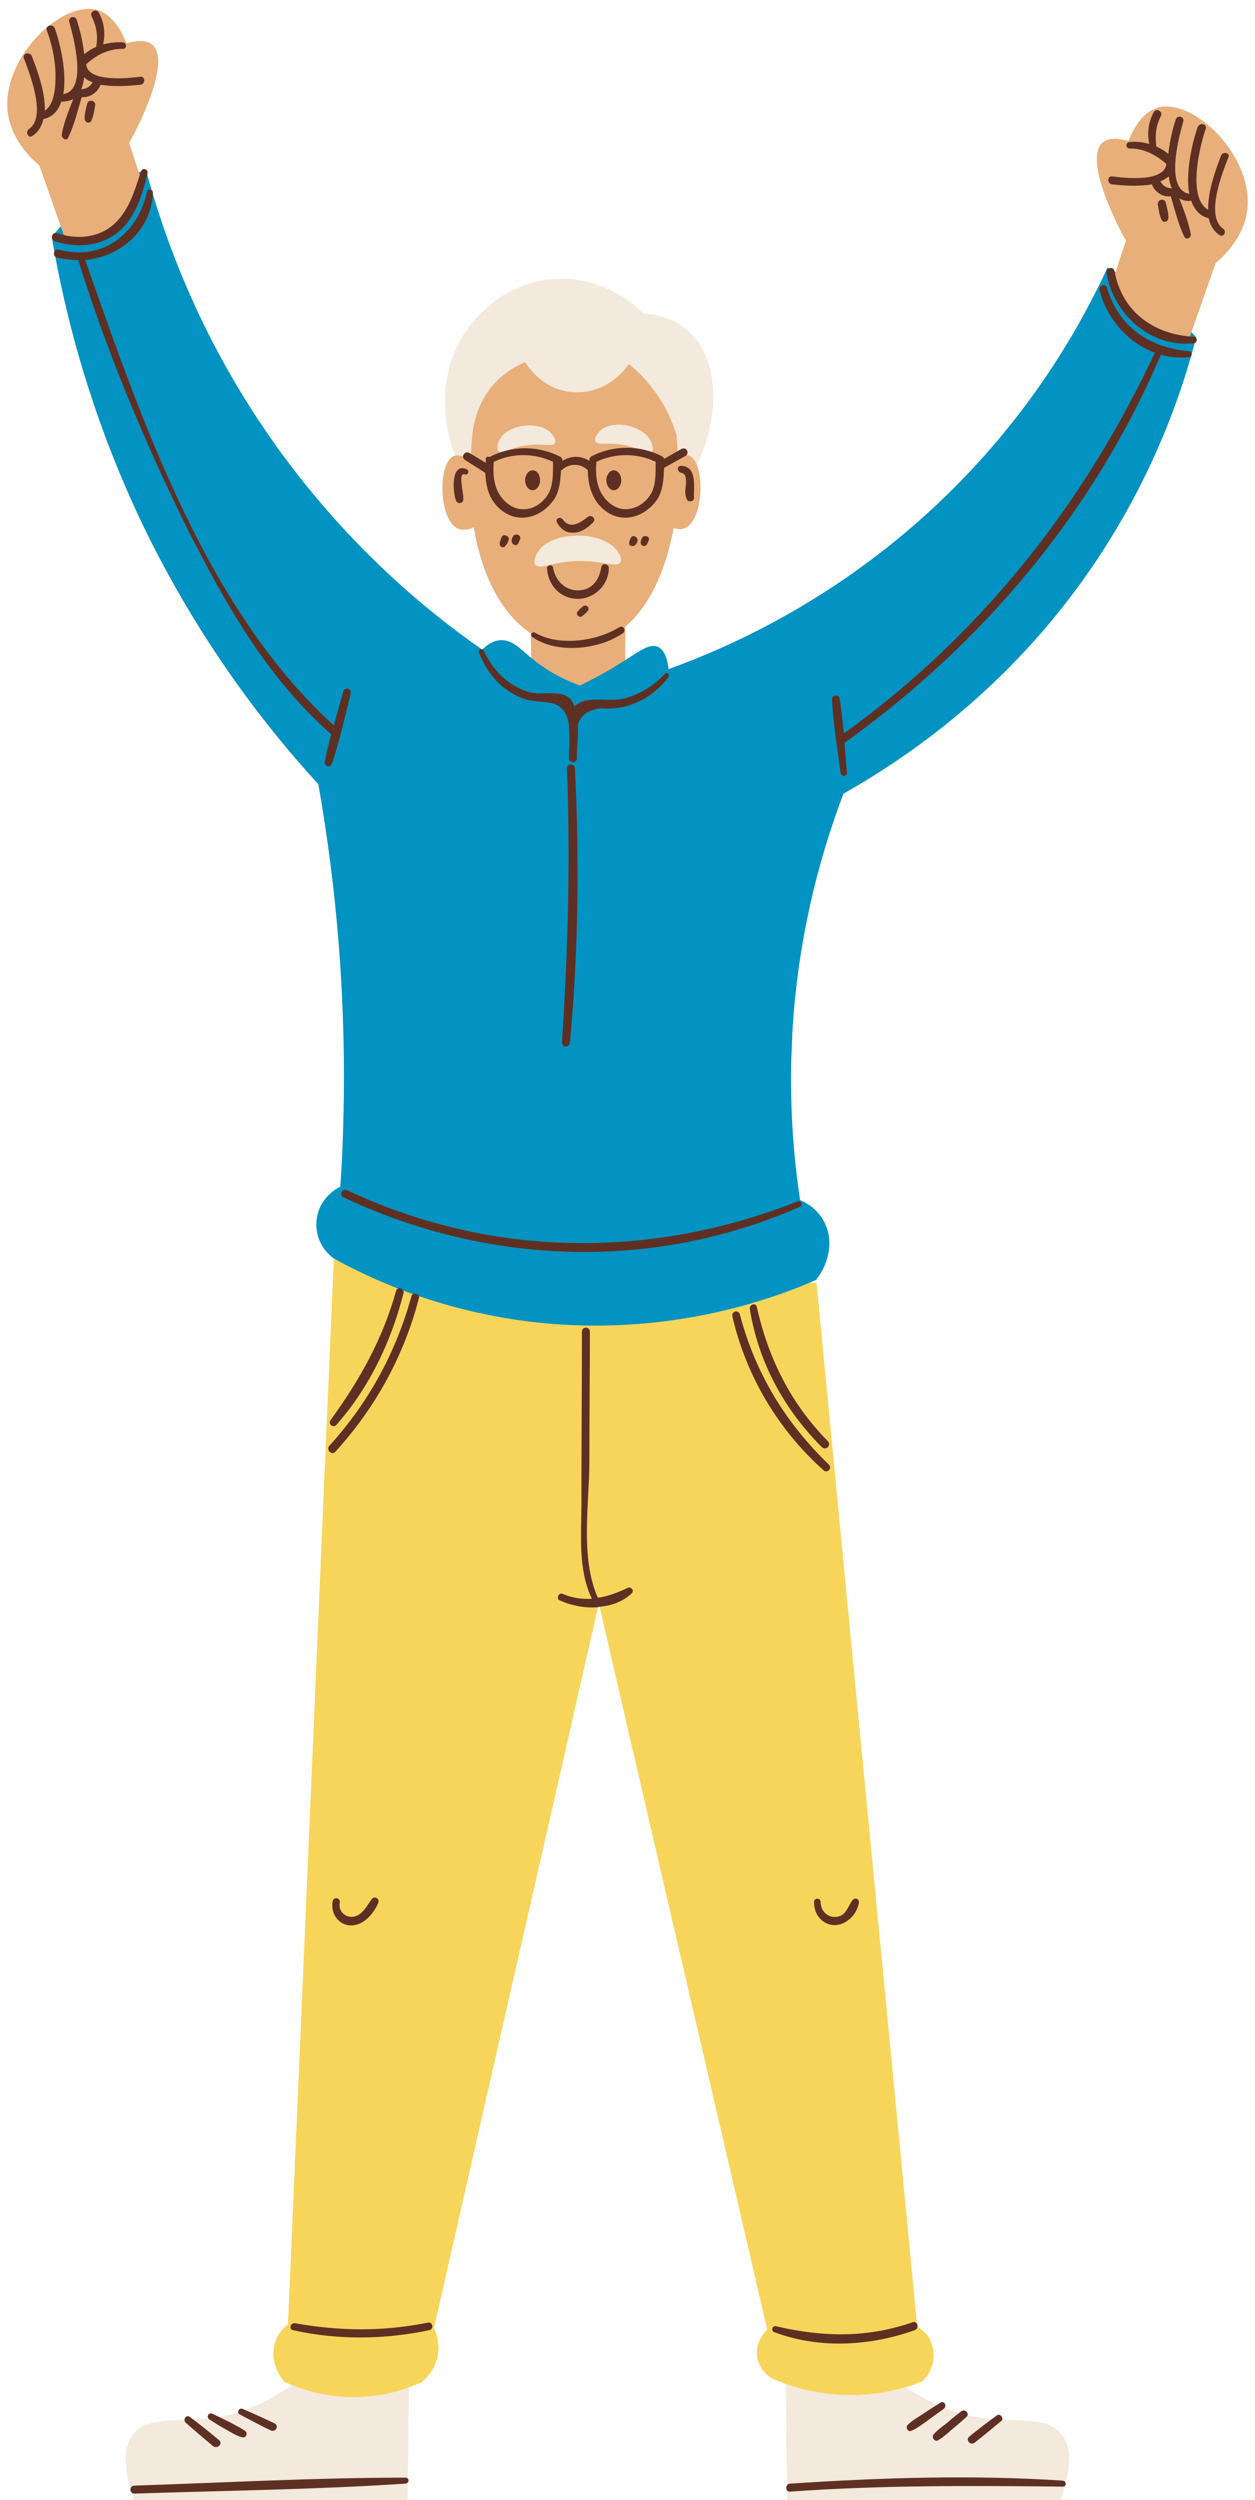 <?xml version="1.0" encoding="UTF-8"?><svg xmlns="http://www.w3.org/2000/svg" xmlns:xlink="http://www.w3.org/1999/xlink" height="501.8" preserveAspectRatio="xMidYMid meet" version="1.0" viewBox="-1.5 -1.8 251.9 501.8" width="251.9" zoomAndPan="magnify"><g id="change1_1"><path d="M80.6,475.2c-0.1,8.3-0.2,16.5-0.3,24.8c-18.3,0-36.6,0-54.9,0c-1.6-4.6-2.8-10.2,0-13.4 c2.7-3.1,7.4-2.4,14.2-2.9c4.8-0.4,11.6-2.1,19.7-8.4h21.3V475.2z M156.2,475.2c0.1,8.3,0.2,16.5,0.3,24.8c18.3,0,36.6,0,54.9,0 c1.6-4.6,2.8-10.2,0-13.4c-2.7-3.1-7.4-2.4-14.2-2.9c-4.8-0.4-11.6-2.1-19.7-8.4h-21.3V475.2z" fill="#F3E9DC"/></g><g id="change2_1"><path d="M125.7,350.3c-0.8-3.3-1.5-6.6-2.3-9.9 M123.4,340.4c-1.6-6.8-3.1-13.6-4.7-20.4 c-11,48.5-22.1,97-33.1,145.5c0.4,0.8,1,2.4,0.9,4.4c-0.2,3.8-2.9,6-3.3,6.4c-2.6,1.2-6.3,2.5-10.9,2.9c-7.5,0.7-13.5-1.5-16.7-2.9 c-2-2.3-2.8-5.5-1.8-8.2c0.6-1.8,1.9-2.9,2.5-3.3c3.1-71.3,6.1-142.5,9.2-213.8c32.4,1.5,64.6,3.1,96.9,4.7 c6.7,69.8,13.5,139.7,20.2,209.5c0.4,0.2,2.5,1.4,3.1,4.1c0.6,2.4-0.2,5.1-2.1,6.9c-3.3,1.3-8.7,2.9-15.5,2.7 c-5.6-0.2-10.1-1.5-13.1-2.7c-2.7-0.7-4.6-3.2-4.6-5.8c0-2.7,1.9-4.4,2.1-4.6c-8.9-38.5-17.9-77-26.8-115.5" fill="#F7D55A"/></g><g id="change1_2"><path d="M120.7,98c-2.8,0.3-5.8,0.4-9,0.1c-11.2-0.9-18.8-6.1-21.9-8.5c-0.4-0.9-5.5-14.1,2.5-25.3 c1.4-2,7.3-9.6,17.7-10.1c10-0.6,16.6,5.9,17.7,6.9c4.7,0.4,7.3,2.2,8.6,3.2c6.2,5.2,7.3,16.5,1.9,27.6c-1.4,0.9-4,2.4-7.7,3.8 M130.5,95.7c-2.7,1-6,1.9-9.8,2.4" fill="#F3E9DC"/></g><g id="change3_1"><path d="M105.1,128.5l-0.1-3.2c-5.7-3.8-9.8-11.4-11.4-21.3c-0.7,0.4-1.8,0.7-2.9,0.4c-4.2-1.3-4.5-13.5-1-14.7 c0.9-0.3,2,0.1,3.2,0.9c0.1-1.3,0.2-2.6,0.3-3.9c0.1-1.8,0.6-8,5.6-12.6c1.8-1.6,3.6-2.6,5.1-3.2c0.3,0.5,3.4,5.5,9.4,6 c4.5,0.4,8.8-1.8,11.4-5.6c1.3,1,2.7,2.3,4,3.9c3.2,3.8,4.8,7.7,5.6,10.4c0.1,1.5,0.2,2.9,0.3,4.3c0.7-0.3,1.5-0.5,2.1-0.3 c3.5,1.2,3.2,13.4-1,14.7c-0.7,0.2-1.3,0.1-2-0.1c-1.6,8.8-5,15.8-9.7,19.8c0,3.6,0,7.1,0,10.7c-1.4,0.9-4.8,3-9.6,3.3 c-4.3,0.2-7.6-1.2-9.1-1.9l-0.1-4.6 M105.2,131.5l-0.1-3" fill="#E8AF7A"/></g><g id="change4_1"><path d="M157.5,206.8c-0.1,1.5-0.1,3.1-0.2,4.6 M157.3,211.3c-0.2,10.7,0.6,20,1.8,27.8c1,0.4,3.4,1.6,4.8,4.3 c1.9,3.5,1.2,8.1-1.6,11.7c-8.9,3.9-26.1,9.9-48.4,9.1c-22.9-0.9-39.9-8.7-48.4-13.4c-2.6-1.9-3.9-5-3.4-8.1 c0.6-4.3,4.4-6.2,4.7-6.3c0.3-4.2,0.5-8.4,0.6-12.7c0.7-24.8-1.4-47.6-5-68.1c-10.2-11.1-23.1-27.6-34.1-49.7 C16.8,82.6,11.5,61.2,8.9,45.8c1.4-1.8,3.2-3.9,5.6-6c4.9-4.2,9.9-6.4,13.3-7.5c3.5,13.1,10.5,33,25,53.8 c14.8,21.2,31.3,34.7,42.5,42.5c0.8-0.8,2-1.8,3.6-1.9c2.4-0.2,4.2,1.9,6.3,3.6c2,1.7,5.1,3.8,9.7,5.5c3.9-1.9,6.9-3.7,9.1-5.1 c3.1-2,4.9-3.3,6.5-2.7c1.6,0.7,2,3,2.2,4.5c13-4.7,35-14.6,55.9-35c17.1-16.7,26.8-33.9,32.2-45.6c3,1.7,6.4,3.9,10,6.7 c3.1,2.5,5.7,5,7.8,7.3c-3,11.7-8.9,28.5-20.9,46.1c-17,24.9-37.9,38.7-49.9,45.5c-4.1,10.8-8.5,25.8-10,44.2 c-0.1,1.7-0.3,3.4-0.3,5.1" fill="#0393C2"/></g><g id="change1_3"><path d="M98.6,88.8c-0.5-0.5-0.2-1.7,0.2-2.4c1.6-3,7.7-3.8,10.2-1.4c0.5,0.5,1.2,1.5,0.9,2.1 c-0.4,0.9-2.5,0-5.8,0.5C100.9,88,99.3,89.5,98.6,88.8z M123.7,87.5c3.2,0.6,4.9,2.2,5.6,1.5c0.5-0.5,0.1-1.6-0.2-2.3 c-1.5-3.1-7.5-4.4-10.1-2.1c-0.6,0.6-1.3,1.6-1,2.2C118.4,87.7,120.5,86.9,123.7,87.5z M114.5,110.8c4.9-0.1,7.7,1.4,8.5,0.3 c0.5-0.7-0.3-2.1-1-2.8c-3.2-3.5-12.2-3.5-15.2,0.2c-0.7,0.9-1.4,2.4-0.8,3.1C107,112.6,109.6,110.9,114.5,110.8z" fill="#F3E9DC"/></g><g id="change3_2"><path d="M11.8,46.8L6.4,31.4c-2-1.7-5.5-5.2-6.3-10.3C-1.5,10.1,10.8-1.8,18,0.2c1.3,0.4,3.8,1.5,5.9,6.7 C27,6,28.4,6.6,29.1,7.2c4.1,3.6-4,18.6-4.7,19.7c0.8,2.3,1.5,4.6,2.3,6.9c0,0.8-0.6,7.5-6.4,11.1C16.8,47.2,13.1,47,11.8,46.8z M237.1,66.4l5.4-15.4c2-1.7,5.5-5.2,6.3-10.3c1.6-11-10.7-22.9-17.9-20.9c-1.3,0.4-3.8,1.5-5.9,6.7c-3.1-0.9-4.5-0.3-5.2,0.3 c-4.1,3.6,4,18.6,4.7,19.7c-0.8,2.3-1.5,4.6-2.3,6.9c0,0.8,0.6,7.5,6.4,11.1C232.1,66.7,235.8,66.5,237.1,66.4z" fill="#E8AF7A"/></g><g id="change5_1"><path d="M106.9,94.6c0,1.1-0.7,2-1.5,2s-1.5-0.9-1.5-2s0.7-2,1.5-2C106.3,92.6,106.9,93.5,106.9,94.6z M121.7,92.6 c-0.8,0-1.5,0.9-1.5,2s0.7,2,1.5,2s1.5-0.9,1.5-2S122.5,92.6,121.7,92.6z" fill="#5E3023"/></g><g id="change5_2"><path d="M91.8,90.5l4.1,2.6c0.1,1.9,0.4,3.4,1,4.7c1.2,2.5,3.6,4.2,6.1,4.3c0.1,0,0.3,0,0.4,0c2.4,0,4.9-1.5,6.4-3.8 c1-1.6,1.2-3.7,1.3-5.7c0,0,0,0,0.1,0c0.7-0.7,1.7-1.1,2.7-1.1l0,0c1,0,1.9,0.4,2.6,1.1c0,2.1,0.4,3.8,1.1,5.2 c1.2,2.5,3.6,4.2,6.1,4.3c0.1,0,0.3,0,0.4,0c2.4,0,4.9-1.5,6.4-3.8c1.1-1.8,1.2-4.1,1.3-6.2l4.3-2.4c0.4-0.2,0.5-0.7,0.3-1.1 s-0.7-0.5-1.1-0.3l-3.5,2c-0.1-0.2-0.2-0.4-0.4-0.5c-4.4-2.3-9.8-2.3-14.2,0c-0.2,0.1-0.4,0.4-0.4,0.7c0,0.1,0,0.2,0,0.2 c-0.8-0.5-1.7-0.8-2.7-0.8l0,0c-1,0-1.9,0.3-2.7,0.8v-0.1c0-0.3-0.2-0.6-0.4-0.7c-4.4-2.3-9.8-2.3-14.2,0C96.2,89.8,96,90,96,90.3 s0,0.5,0,0.8l-3.3-2c-0.4-0.2-0.9-0.1-1.1,0.3C91.3,89.7,91.4,90.2,91.8,90.5z M118.2,90.9c3.7-1.8,8.2-1.8,11.9,0v0.5 c0,2.1,0,4.4-1,6c-1.2,2-3.3,3.1-5.3,3c-1.9-0.1-3.7-1.5-4.7-3.4C118.3,95.5,118,93.5,118.2,90.9z M97.6,90.9 c3.7-1.8,8.2-1.8,11.9,0v0.5c0,2.1,0,4.4-1,6c-1.2,2-3.3,3.2-5.3,3c-1.9-0.1-3.7-1.5-4.7-3.4C97.7,95.5,97.4,93.5,97.6,90.9z M110.3,103.1c-0.4-0.8,0.6-1.3,1.1-0.7c1.5,2.1,3.5,0.8,5-0.4c0.8-0.7,1.9,0.4,1.1,1.1c-1.1,1.1-2.5,2.1-4.1,2 C112.1,105.2,111,104.3,110.3,103.1z M109.5,112.1c0.4,2.5,2.3,4.6,5,4.6c2.9,0,4.3-2.2,4.7-4.7c0.2-0.9,1.5-0.6,1.5,0.2 c0,3.4-2.9,6.2-6.2,6.2c-3.5,0-6-2.7-6.2-6.1C108.2,111.6,109.4,111.4,109.5,112.1z M116.4,120.9c-0.3,0.4-0.7,0.7-1.1,1 c-0.5,0.4-1.3-0.4-0.9-0.9c0.3-0.4,0.6-0.7,1-1C116.1,119.3,117.1,120.2,116.4,120.9z M98.8,107.4c0-0.5,0.2-0.9,0.4-1.4 c0.3-0.8,1.7-0.2,1.4,0.6c-0.2,0.5-0.3,0.8-0.7,1.2C99.6,108.3,98.8,108,98.8,107.4z M101.2,106.7c0-0.3,0.1-0.5,0.2-0.7 c0.3-0.9,1.8-0.5,1.5,0.4c-0.1,0.3-0.2,0.5-0.4,0.9C102.1,108,101.1,107.4,101.2,106.7z M124.8,107.2c0-0.4,0.1-0.6,0.3-1 c0.4-0.9,1.7-0.1,1.3,0.8c-0.2,0.4-0.2,0.4-0.5,0.7C125.5,107.9,124.7,107.8,124.8,107.2z M127.1,107c0-0.2,0.1-0.5,0.2-0.7 c0.3-0.9,1.8-0.5,1.4,0.4c-0.1,0.3-0.2,0.5-0.4,0.8C127.9,108.1,127,107.7,127.1,107z M90,98.6c-0.6-1.5-1.1-7.7,2.2-6.2 c0.6,0.3,0.2,1.3-0.4,1c-1.1-0.4-0.6,2-0.6,2.4c0.1,0.9,0.3,1.7,0.3,2.6C91.5,99.4,90.2,99.4,90,98.6z M135.2,91.7 c3.3,0.1,2.5,4.2,2.6,6.4c0.1,0.7-1.1,1-1.4,0.4c-0.4-0.8-0.4-1.6-0.3-2.4c0.1-0.8,0.4-2.9-0.9-3C134.4,92.9,134.3,91.7,135.2,91.7z M105.9,125.2c4.8,2.8,12.4,1.7,16.9-1.1c0.8-0.5,1.5,0.7,0.7,1.2c-4.7,3.3-13.2,4.2-18.1,0.8C104.8,125.7,105.3,124.8,105.9,125.2z M95.6,128.8c1.8,3.9,4.8,7,9,8.3c2.2,0.7,5.6-0.3,7.6,0.8c0.8,0.4,1.3,1.2,1.6,2.1c0.6-0.6,1.3-1,2.4-1.2c2.5-0.5,4.9,0.2,7.5-0.4 c3.2-0.8,6.1-2.6,8.3-5c0.4-0.4,1,0.2,0.7,0.7c-1.9,2.4-4.1,4.2-6.9,5.3c-1.5,0.6-3,0.9-4.6,1c-0.8,0.1-1.6-0.1-2.3,0 c-2.5,0.3-3.9,1.5-4.4,3.2c0.1,2.6-0.3,5.3-0.2,6.8c0,1.1-1.6,1-1.6,0c0-1.3,0.1-3,0.1-4.6c-0.1-0.7-0.1-1.3-0.1-2 c-0.3-2.2-1.2-4-3.6-4.5c-2.2-0.4-4-0.2-6.1-1.1c-4.1-1.7-6.7-4.9-8.3-8.9C94.2,128.7,95.3,128.2,95.6,128.8z M9.5,46.6 c-1-0.3-0.6-1.9,0.4-1.6c3.7,1.2,7.8,1.1,11-1.4c3.4-2.7,4.6-7.1,5.9-11c0.3-0.8,1.5-0.5,1.3,0.4c-1.1,4.6-2.6,9.6-6.7,12.4 C17.8,47.8,13.4,47.9,9.5,46.6z M238.1,67.1C229.4,68,222,61.3,220.6,53c-0.2-1,1.4-1.5,1.6-0.4c1.5,8.2,7.9,12.8,16,13.2 C238.9,65.9,238.9,67,238.1,67.1z M237.1,69.9c-1.9,0.2-3.8,0-5.6-0.5c-13.4,31.5-35.8,58.1-63.5,77.9c0.2,2,0.3,4,0.5,6 c0.1,0.8-1.2,0.8-1.3,0c-0.6-4.9-1.5-9.9-1.7-14.8c0-0.8,1.3-1,1.5-0.2c0.4,2.4,0.6,4.7,0.9,7.1c27.5-19.8,48.1-45.9,62.4-76.4 c-5.4-2-9.7-6.9-11.1-12.6c-0.2-1,1.2-1.4,1.5-0.4c2.4,7.9,8.4,11.9,16.4,12.7C237.9,68.7,237.9,69.8,237.1,69.9z M158.7,239.3 c0.6-0.2,1,0.8,0.4,1.1c-29.5,13-62.7,11.8-91.7-1.9c-1-0.5-0.1-1.9,0.8-1.4C97.1,250.7,129.1,251,158.7,239.3z M111.3,207.5 c1.2-18.4,1.7-36.7,1-55.1c0-1,1.5-1,1.6,0c0.9,18.4,0.7,36.8-1,55.1C112.8,208.5,111.3,208.5,111.3,207.5z M14.2,50.4 c-1.4,0-2.8-0.2-4.3-0.5c-1-0.3-0.6-1.9,0.4-1.6C19,50.7,26.2,45.1,28,36.7c0.1-0.7,1.2-0.5,1.2,0.2c-0.4,7.7-6.6,12.8-13.6,13.5 c11.2,31.8,24.2,70.1,49.9,93.4c0.6-2.3,1.3-4.5,1.9-6.8c0.3-1,1.7-0.6,1.5,0.4c-1.2,4.7-2.2,9.5-3.8,14.1c-0.3,0.9-1.6,0.5-1.4-0.4 c0.3-1.8,0.8-3.7,1.3-5.5c-13.3-11.7-21.7-27-29.6-42.7C27.1,85.9,19.8,68.4,14.2,50.4z M10.8,18.6c1,0,1.8-0.2,2.4-0.5 c-0.9,2.3-1.9,4.7-2.3,7.1c-0.1,0.8,1,1.4,1.3,0.6c1.2-2.5,1.9-5.4,2.7-8.1c1.6,0.1,3.1-0.8,3.8-2.5c2.8,0.5,6.2,0.2,8,0 c1-0.1,1-1.7,0-1.6c-2.4,0.3-10.6,1.2-10.9-2.5C17.9,9.2,20.2,8,23.2,8c0.8,0,0.8-1.2,0-1.3c-1.3-0.1-2.7,0.1-4,0.4 c0.5-2.2,0.2-4.5-0.9-6.4c-0.5-0.9-1.9-0.1-1.4,0.8c1,2,1.3,4,0.9,6.1c-0.9,0.4-1.7,0.9-2.4,1.5c-0.3-2.8-1-5.4-1.5-6.9 c-0.3-1-1.8-0.6-1.5,0.4c0.8,2.9,3.8,13.7-1.2,14.5C12,12.8,10.5,6.6,9.5,3.9c-0.4-1-2-0.6-1.6,0.4c0.9,2.5,1.5,5,1.7,7.7 c0.1,2.3,0.2,6.9-2.1,8.4c0.1-3.8-1.6-8.3-2.6-10.9c-0.4-1-2-0.6-1.6,0.4c1.2,3.2,4.6,11.8,1,14.2C3.5,24.8,4.2,26,5,25.5 c1.2-0.8,1.9-2,2.2-3.4C9.1,21.7,10.2,20.4,10.8,18.6z M17.1,14.7c-0.5,0.9-1.3,1.4-2.3,1.4c0.3-0.7,0.5-1.5,0.6-2.4 C15.9,14.2,16.4,14.5,17.1,14.7z M17.6,19.4c-0.2,1-0.3,2.1-0.8,3.1c-0.4,0.6-1.2,0.3-1.3-0.4c-0.1-1,0.3-2.1,0.5-3.1 C16.3,18,17.8,18.4,17.6,19.4z M243.6,29.4c-1,2.6-2.7,7.2-2.6,10.9c-4.3-2.4-1.6-13.1-0.5-16.2c0.4-1-1.2-1.4-1.6-0.4 c-1,2.8-2.5,8.9-1.7,13.4c-5-0.9-2-11.7-1.2-14.5c0.3-1-1.2-1.4-1.5-0.4c-0.5,1.4-1.2,4.1-1.5,6.9c-0.7-0.6-1.5-1.1-2.4-1.5 c-0.3-2.2-0.1-4.1,0.9-6.1c0.5-0.9-0.9-1.7-1.4-0.8c-1.1,1.9-1.4,4.3-0.9,6.4c-1.3-0.4-2.7-0.5-4-0.4c-0.8,0.1-0.8,1.3,0,1.3 c2.9,0,5.2,1.2,7.4,3.1c-0.4,3.8-8.6,2.8-10.9,2.5c-1-0.1-1,1.5,0,1.6c1.7,0.2,5.2,0.5,8,0c0.6,1.6,2.2,2.6,3.8,2.4 c0.8,2.7,1.5,5.6,2.7,8.1c0.4,0.8,1.5,0.2,1.3-0.6c-0.5-2.4-1.4-4.8-2.3-7.1c0.6,0.4,1.4,0.6,2.4,0.5c0.6,1.7,1.7,3.1,3.5,3.5 c0.3,1.4,1,2.6,2.2,3.4c0.8,0.5,1.5-0.7,0.7-1.3c-3.6-2.5-0.2-11.1,1-14.2C245.6,28.9,244,28.5,243.6,29.4z M231.4,34.6 c0.6-0.2,1.2-0.6,1.7-1c0.1,0.9,0.3,1.7,0.6,2.4C232.7,36,231.9,35.5,231.4,34.6z M231.7,42.4c-0.5-0.9-0.6-2-0.8-3.1 c-0.2-1,1.3-1.5,1.6-0.4c0.2,1,0.6,2.1,0.5,3.1C233,42.7,232.1,43,231.7,42.4z M125.3,318c-1.8,1.7-4.1,2.5-6.5,2.7 c-0.2,0.1-0.3,0.1-0.5,0.1c-2.6,0.2-5.3-0.4-7.5-1.4c-0.7-0.3-0.2-1.6,0.6-1.3c2.1,0.9,4,1.1,5.9,1c-2.8-5.9-2.1-12.4-2.1-19 c0-11.5,0.1-23.1,0.1-34.6c0-1.1,1.6-1.1,1.6,0c0,8.6-0.1,17.3-0.1,25.9c0,8.5-1.9,19.4,1.7,27.5c2-0.3,3.9-1,6-2 C125.1,316.6,125.9,317.4,125.3,318z M64.8,283.3c5.9-8.1,10.5-16.3,13.2-26c0.3-1,1.7-0.5,1.5,0.4c-2.4,9.6-6.9,19.1-13.5,26.5 C65.4,284.9,64.3,284,64.8,283.3z M82.6,258.7c-3,11.6-8.7,22-16.8,30.9c-0.7,0.8-1.9-0.4-1.2-1.2c7.9-8.7,13.4-18.8,16.5-30.1 C81.4,257.5,82.8,257.8,82.6,258.7z M150.4,260.5c2.3,10.3,6.8,19.4,14.3,27c0.7,0.8-0.4,1.9-1.2,1.2c-7.6-7.6-12.8-17.1-14.5-27.8 C148.9,260,150.2,259.6,150.4,260.5z M145.5,262.4c-0.2-1,1.2-1.4,1.5-0.4c3.1,11.8,9.1,21.7,17.9,30.2c0.7,0.7-0.4,1.8-1.1,1.1 C154.6,285.1,148.2,274.2,145.5,262.4z M84.7,465.9c-9.1,1.9-18.4,2-27.4,0c-0.9-0.2-0.5-1.5,0.4-1.4c9,1.6,17.6,1.7,26.6-0.1 C85.3,464.1,85.7,465.6,84.7,465.9z M153.9,466.3c-0.7-0.3-0.4-1.3,0.3-1.2c9.4,2.2,18.3,2.4,27.5-0.8c1-0.3,1.4,1.2,0.4,1.6 C173.1,469.1,163,469.7,153.9,466.3z M66.7,380.1c-0.4,1.9,1.5,3.3,3.2,2.7c1.6-0.6,2.3-2.2,3.2-3.4c0.6-0.8,1.7-0.1,1.3,0.8 c-1,2.3-3.3,4.9-6.1,4.4c-2.2-0.4-3.5-2.7-3-4.9C65.6,378.8,66.9,379.2,66.7,380.1z M166.7,382.9c1.7-0.4,2-2.1,2.9-3.3 c0.5-0.6,1.4-0.3,1.3,0.5c-0.4,2.4-2.6,4.6-5.1,4.5c-2.4-0.2-4-2.3-3.9-4.7c0-0.8,1.3-0.8,1.3,0 C163.2,381.8,164.7,383.3,166.7,382.9z M79.9,496.7c-18.1,1.2-36.3,1.4-54.4,2c-1.1,0-1.1-1.6,0-1.6c18.1-0.6,36.3-1.6,54.4-1.6 C80.7,495.5,80.7,496.6,79.9,496.7z M36.6,483.3c2,1.5,4,3.1,5.9,4.7c0.8,0.7-0.4,1.8-1.2,1.2c-1.9-1.6-3.8-3.2-5.6-4.8 C35.2,483.8,35.9,482.8,36.6,483.3z M43.8,485.8c-1.1-0.6-2.2-1.3-3.3-2c-0.7-0.5-0.1-1.5,0.7-1.1c1.2,0.6,2.3,1.1,3.5,1.7 c1,0.6,2.2,1.1,3.1,1.8c0.5,0.5,0,1.4-0.7,1.2C45.9,487.1,44.9,486.4,43.8,485.8z M52.8,486c-2.1-1-4.1-2.1-6.2-3.2 c-0.7-0.4-0.1-1.4,0.6-1.1c2.1,0.9,4.3,1.9,6.4,2.9C54.6,485.1,53.8,486.5,52.8,486z M211.8,497.3c-18.3-0.2-36.4-0.3-54.7,1 c-1.1,0.1-1-1.6,0-1.6c18.2-1.2,36.5-1.8,54.7-0.6C212.6,496.2,212.6,497.3,211.8,497.3z M187.9,481.7c-1.1,0.8-2.2,1.6-3.3,2.4 c-1,0.7-2,1.5-3.2,2c-0.7,0.3-1.2-0.7-0.7-1.2c0.9-0.9,2-1.5,3.1-2.2c1.1-0.8,2.3-1.5,3.4-2.2C188,479.9,188.7,481.1,187.9,481.7z M185.9,486.8c0.8-0.9,1.8-1.6,2.7-2.3c0.9-0.8,1.8-1.5,2.8-2.3c0.8-0.6,1.8,0.4,1.1,1.1c-0.9,0.8-1.9,1.7-2.9,2.5 c-0.9,0.8-1.8,1.6-2.8,2.2C186.1,488.4,185.4,487.4,185.9,486.8z M193,487.3c1.8-1.5,3.7-2.9,5.6-4.3c0.6-0.5,1.5,0.6,0.9,1.1 c-1.8,1.5-3.6,3-5.4,4.4C193.2,489.1,192.3,487.9,193,487.3z" fill="#5E3023"/></g></svg>